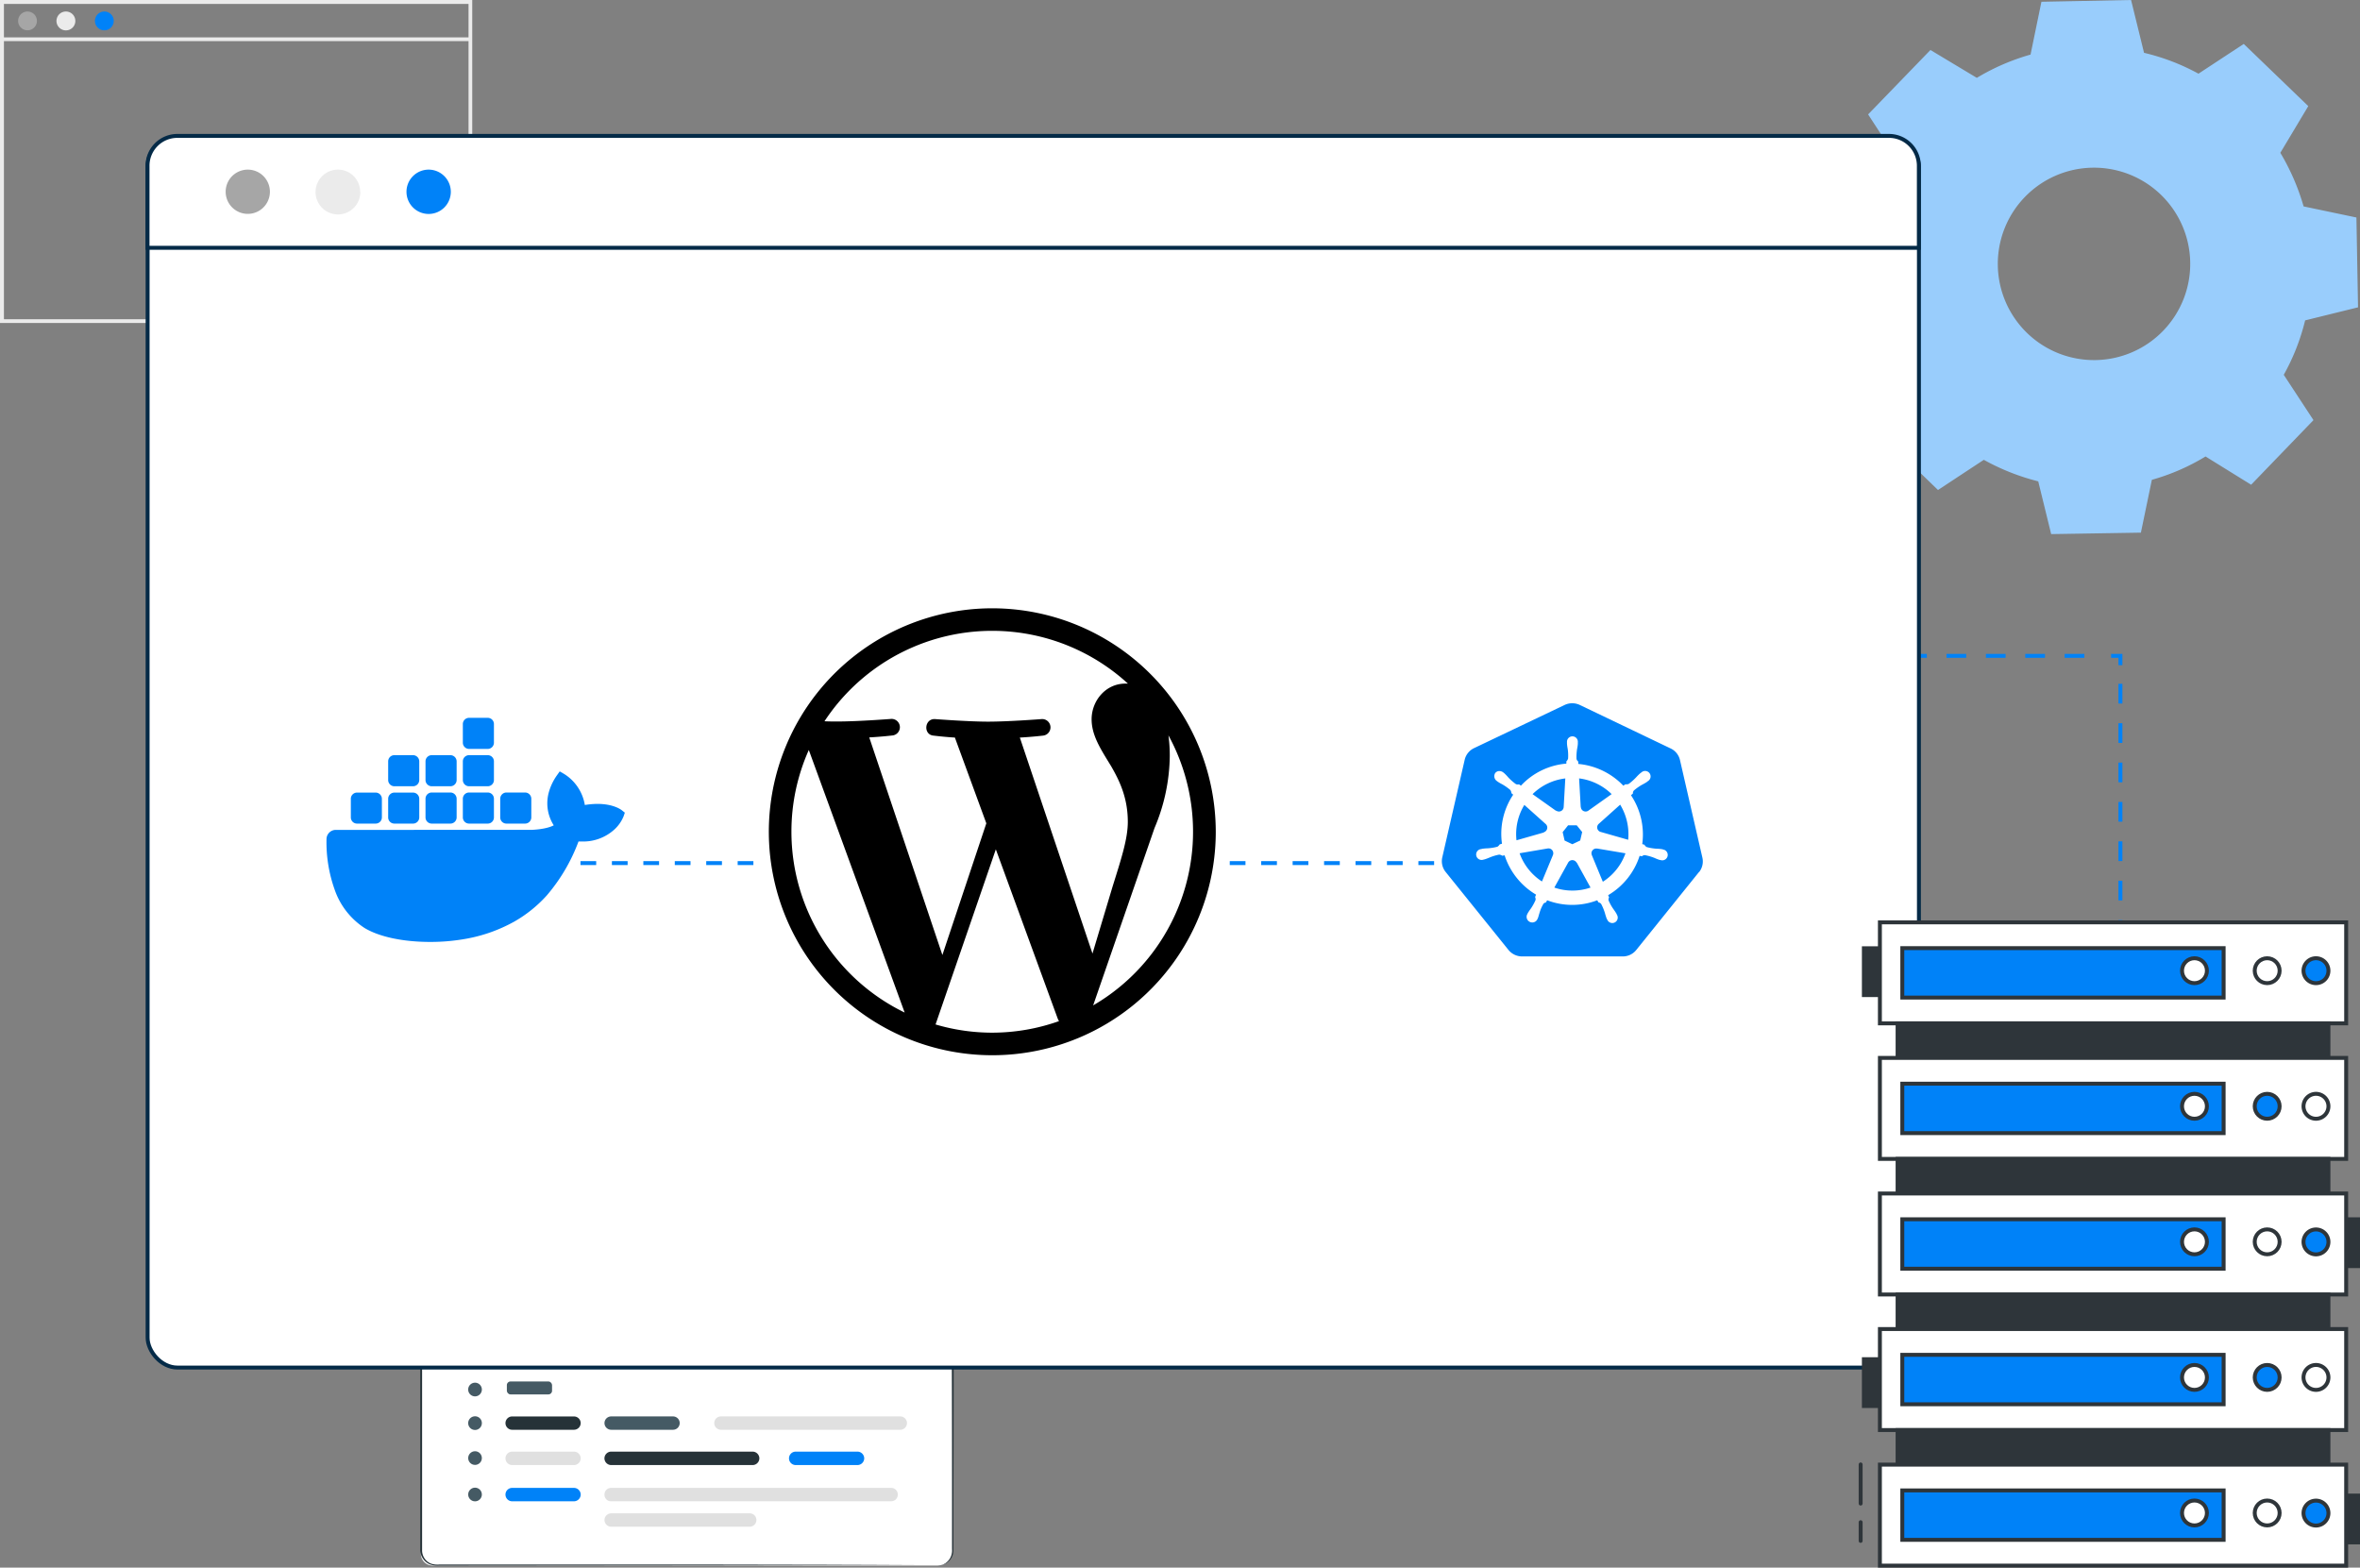 <svg id="Layer_1" data-name="Layer 1" xmlns="http://www.w3.org/2000/svg" viewBox="0 0 600.5 398.87"><rect x="0" y="0" width="600.5" height="398.87" fill="#808080" stroke="none"/><defs><style>.cls-1{fill:#99cdfc;}.cls-11,.cls-13,.cls-2{fill:#fff;}.cls-3{fill:#e0e0e0;}.cls-4{fill:#263238;}.cls-14,.cls-5{fill:#0082f8;}.cls-6{fill:#455a64;}.cls-15,.cls-16,.cls-7,.cls-8{fill:none;}.cls-16,.cls-7,.cls-8{stroke:#0082f8;}.cls-11,.cls-12,.cls-13,.cls-14,.cls-16,.cls-7,.cls-8{stroke-miterlimit:10;}.cls-8{stroke-dasharray:5.01 5.01;}.cls-9{fill:#ebebeb;}.cls-10{fill:#a6a6a6;}.cls-11{stroke:#042a47;}.cls-12{fill:#2e353a;}.cls-12,.cls-13,.cls-14,.cls-15{stroke:#2e353a;}.cls-15{stroke-linecap:round;stroke-linejoin:round;}.cls-16{stroke-dasharray:4;}</style></defs><path class="cls-1" d="M503,19.81a56.25,56.25,0,0,1,13.67-5.92L519.44.45,542.25,0l3.3,13.44a55.17,55.17,0,0,1,13.85,5.31l11.52-7.57L587.34,27l-7.11,11.88a57.57,57.57,0,0,1,5.92,13.64l13.44,2.82L600,78.2l-13.46,3.32a55.22,55.22,0,0,1-5.44,13.85l7.56,11.53L572.8,123.34l-11.6-7.19a54.94,54.94,0,0,1-13.66,5.94l-2.79,13.44-22.83.37-3.29-13.42A57.38,57.38,0,0,1,504.78,117l-11.66,7.68-16.38-15.86,7.12-11.67a56.18,56.18,0,0,1-5.92-13.66l-13.4-2.8-.49-22.95,13.43-3.28a56.27,56.27,0,0,1,5.36-13.82l-7.5-11.53L491.2,12.72Zm12.2,30.34a24.48,24.48,0,1,0,34.63-.61,24.48,24.48,0,0,0-34.63.61Z"/><path class="cls-2" d="M110.08,326.75H239.35a3,3,0,0,1,3,3h0v65a3.6,3.6,0,0,1-3.6,3.6H110.08a3,3,0,0,1-3-3V329.76A3,3,0,0,1,110.08,326.75Z"/><path class="cls-3" d="M110.36,326.75h128.7a3.29,3.29,0,0,1,3.3,3.29h0v12.09H107.07V330.08a3.29,3.29,0,0,1,3.25-3.33h0Z"/><path class="cls-4" d="M238.55,398.4a6.12,6.12,0,0,0,1-.18,3.72,3.72,0,0,0,2.28-1.9,4,4,0,0,0,.42-2.18v-9.61c0-10.33,0-25.25-.08-43.7V330.09a2.83,2.83,0,0,0-1.64-2.85,3.7,3.7,0,0,0-1.77-.26H111a5.8,5.8,0,0,0-1.25.08,3.1,3.1,0,0,0-2.35,2.53,6.74,6.74,0,0,0,0,1.27v63.51a3.63,3.63,0,0,0,2.23,3.47,5.1,5.1,0,0,0,2.19.25h67.15l43.69.08h11.88l-11.93.06-43.69.07-64.82.06h-2.29a6.14,6.14,0,0,1-2.37-.29,4.08,4.08,0,0,1-2.52-3.89V330.86a7.61,7.61,0,0,1,0-1.35,3.52,3.52,0,0,1,2.78-2.9,5.25,5.25,0,0,1,1.37-.11h127.8a4,4,0,0,1,1.9.31,3.24,3.24,0,0,1,1.89,3.21v10.74c0,18.45-.05,33.38-.07,43.7v9.61a6.16,6.16,0,0,1-.08,1.21,3.8,3.8,0,0,1-2.74,2.92A3.1,3.1,0,0,1,238.55,398.4Z"/><circle class="cls-2" cx="117.14" cy="335.64" r="2.52"/><path class="cls-2" d="M127.4,335.6a2.53,2.53,0,1,1-2.52-2.52h0a2.51,2.51,0,0,1,2.51,2.51Z"/><circle class="cls-2" cx="132.64" cy="335.64" r="2.52"/><path class="cls-4" d="M146.05,363.8H130.32a1.69,1.69,0,0,1-1.7-1.69h0a1.69,1.69,0,0,1,1.69-1.7h15.74a1.71,1.71,0,0,1,1.71,1.7h0A1.72,1.72,0,0,1,146.05,363.8Z"/><path class="cls-3" d="M146.05,372.78H130.32a1.71,1.71,0,0,1-1.7-1.71h0a1.71,1.71,0,0,1,1.7-1.71h15.73a1.73,1.73,0,0,1,1.71,1.71h0A1.73,1.73,0,0,1,146.05,372.78Z"/><path class="cls-3" d="M229.07,363.8H183.45a1.71,1.71,0,0,1-1.71-1.7h0a1.71,1.71,0,0,1,1.71-1.7h45.62a1.71,1.71,0,0,1,1.71,1.7h0A1.71,1.71,0,0,1,229.07,363.8Z"/><path class="cls-5" d="M146.05,382H130.32a1.7,1.7,0,0,1-1.7-1.7h0a1.69,1.69,0,0,1,1.69-1.71h15.74a1.72,1.72,0,0,1,1.71,1.71h0A1.73,1.73,0,0,1,146.05,382Z"/><path class="cls-5" d="M218.19,372.78H202.46a1.71,1.71,0,0,1-1.7-1.71h0a1.71,1.71,0,0,1,1.7-1.71h15.73a1.73,1.73,0,0,1,1.71,1.71h0A1.73,1.73,0,0,1,218.19,372.78Z"/><path class="cls-6" d="M171.25,363.8H155.52a1.71,1.71,0,0,1-1.71-1.7h0a1.71,1.71,0,0,1,1.71-1.7h15.73a1.7,1.7,0,0,1,1.7,1.69h0a1.7,1.7,0,0,1-1.69,1.71Z"/><path class="cls-4" d="M191.51,372.78h-36a1.73,1.73,0,0,1-1.71-1.71h0a1.73,1.73,0,0,1,1.71-1.71h36a1.73,1.73,0,0,1,1.71,1.71h0a1.73,1.73,0,0,1-1.71,1.71Z"/><path class="cls-3" d="M226.81,382H155.44a1.66,1.66,0,0,1-1.63-1.7h0a1.67,1.67,0,0,1,1.63-1.71h71.37a1.66,1.66,0,0,1,1.63,1.69h0a1.67,1.67,0,0,1-1.62,1.71Z"/><path class="cls-3" d="M190.76,388.47H155.52a1.73,1.73,0,0,1-1.71-1.71h0a1.73,1.73,0,0,1,1.71-1.7h35.24a1.71,1.71,0,0,1,1.71,1.7h0A1.72,1.72,0,0,1,190.76,388.47Z"/><path class="cls-6" d="M122.61,362.1a1.74,1.74,0,1,1-1.74-1.73h0A1.73,1.73,0,0,1,122.61,362.1Z"/><path class="cls-6" d="M122.61,353.55a1.74,1.74,0,1,1-1.74-1.73h0A1.74,1.74,0,0,1,122.61,353.55Z"/><circle class="cls-6" cx="120.87" cy="371" r="1.74"/><circle class="cls-6" cx="120.87" cy="380.27" r="1.74"/><rect class="cls-6" x="128.97" y="351.51" width="11.5" height="3.29" rx="0.91"/><line class="cls-7" x1="377.94" y1="166.88" x2="380.31" y2="166.88"/><line class="cls-8" x1="385.07" y1="166.88" x2="534.79" y2="166.88"/><polyline class="cls-7" points="537.17 166.88 539.54 166.88 539.54 169.25"/><line class="cls-8" x1="539.54" y1="174" x2="539.54" y2="257.13"/><line class="cls-7" x1="539.54" y1="259.5" x2="539.54" y2="261.88"/><path class="cls-9" d="M120.16,82.18H0V0H120.16ZM1,81.23H119.22V1H1Z"/><path class="cls-10" d="M9.39,5.32A2.39,2.39,0,1,1,7,2.93H7A2.39,2.39,0,0,1,9.39,5.32Z"/><path class="cls-9" d="M19.17,5.32a2.4,2.4,0,1,1-2.41-2.39h0A2.39,2.39,0,0,1,19.17,5.3Z"/><path class="cls-5" d="M28.94,5.32a2.39,2.39,0,1,1-2.39-2.39h0A2.39,2.39,0,0,1,28.94,5.32Z"/><rect class="cls-9" x="0.47" y="9.51" width="119.22" height="0.95"/><rect class="cls-11" x="37.56" y="34.84" width="450.71" height="313.13" rx="7.59"/><path class="cls-11" d="M45.13,34.58H480.65a7.6,7.6,0,0,1,7.6,7.6V63.05H37.54V42.18A7.59,7.59,0,0,1,45.13,34.58Z"/><path class="cls-10" d="M68.68,48.8a5.63,5.63,0,1,1-5.63-5.64h0a5.63,5.63,0,0,1,5.63,5.63Z"/><path class="cls-9" d="M91.69,48.8a5.7,5.7,0,1,1-5.75-5.64h0a5.64,5.64,0,0,1,5.7,5.56Z"/><path class="cls-5" d="M114.71,48.8a5.64,5.64,0,1,1-5.64-5.64h0a5.65,5.65,0,0,1,5.64,5.64Z"/><g id="freepik--device-1--inject-92"><rect class="cls-12" x="595.49" y="310.24" width="4.51" height="11.92"/><rect class="cls-12" x="595.49" y="380.54" width="4.51" height="11.92"/><rect class="cls-12" x="474.26" y="241.28" width="4.51" height="11.92"/><rect class="cls-12" x="474.26" y="345.84" width="4.51" height="11.92"/><rect class="cls-13" x="478.34" y="234.69" width="118.64" height="25.7"/><rect class="cls-14" x="484.04" y="241.25" width="81.76" height="12.58"/><circle class="cls-13" cx="576.88" cy="246.99" r="3.17"/><path class="cls-14" d="M592.47,247a3.17,3.17,0,1,0-3.17,3.16h0a3.16,3.16,0,0,0,3.17-3.16Z"/><circle class="cls-13" cx="558.38" cy="246.99" r="3.17"/><rect class="cls-12" x="482.84" y="260.38" width="109.63" height="8.8"/><rect class="cls-13" x="478.34" y="269.18" width="118.64" height="25.7"/><rect class="cls-14" x="484.04" y="275.74" width="81.76" height="12.58"/><circle class="cls-14" cx="576.88" cy="281.49" r="3.17"/><path class="cls-13" d="M592.47,281.49a3.17,3.17,0,1,0-3.17,3.17h0a3.17,3.17,0,0,0,3.17-3.15h0Z"/><circle class="cls-13" cx="558.38" cy="281.49" r="3.17"/><rect class="cls-12" x="482.84" y="294.88" width="109.63" height="8.8"/><rect class="cls-13" x="478.34" y="303.68" width="118.64" height="25.7"/><rect class="cls-14" x="484.04" y="310.24" width="81.76" height="12.58"/><circle class="cls-13" cx="576.88" cy="315.98" r="3.17"/><path class="cls-14" d="M592.47,316a3.17,3.17,0,1,0-3.17,3.17h0a3.17,3.17,0,0,0,3.17-3.17Z"/><circle class="cls-13" cx="558.38" cy="315.98" r="3.17"/><rect class="cls-12" x="482.84" y="329.38" width="109.63" height="8.8"/><rect class="cls-13" x="478.34" y="338.17" width="118.64" height="25.7"/><rect class="cls-14" x="484.04" y="344.73" width="81.76" height="12.58"/><circle class="cls-14" cx="576.88" cy="350.48" r="3.17"/><path class="cls-13" d="M592.47,350.48a3.17,3.17,0,1,0-3.17,3.17h0a3.17,3.17,0,0,0,3.17-3.15h0Z"/><circle class="cls-13" cx="558.38" cy="350.48" r="3.17"/><rect class="cls-12" x="482.84" y="363.88" width="109.63" height="8.8"/><rect class="cls-13" x="478.34" y="372.67" width="118.64" height="25.7"/><rect class="cls-14" x="484.04" y="379.23" width="81.76" height="12.58"/><circle class="cls-13" cx="576.88" cy="384.97" r="3.17"/><path class="cls-14" d="M592.47,385a3.17,3.17,0,1,0-3.17,3.17h0a3.17,3.17,0,0,0,3.17-3.17Z"/><circle class="cls-13" cx="558.38" cy="384.97" r="3.17"/><line class="cls-15" x1="473.44" y1="387.32" x2="473.44" y2="392.07"/><line class="cls-15" x1="473.44" y1="372.62" x2="473.44" y2="382.58"/></g><path class="cls-5" d="M158.2,206.15c-.21-.16-2.13-1.6-6.18-1.6a20.26,20.26,0,0,0-3.21.28,11.48,11.48,0,0,0-5.3-7.92l-1.09-.63-.71,1a14.07,14.07,0,0,0-2.08,4.37A10.43,10.43,0,0,0,140.9,210c-1.89,1-5.1,1.13-5.69,1.16H85.42a2.37,2.37,0,0,0-2.34,2.33,35.84,35.84,0,0,0,2.07,12.86,19,19,0,0,0,7.59,9.76c3.74,2.27,9.82,3.56,16.71,3.56a50.68,50.68,0,0,0,9.28-.83,39.43,39.43,0,0,0,12.12-4.34,33.32,33.32,0,0,0,8.26-6.64,45.32,45.32,0,0,0,8.09-13.75h.7a11.78,11.78,0,0,0,8.54-3.15,9.32,9.32,0,0,0,2.24-3.27l.31-.91Z"/><path class="cls-5" d="M95.59,209.56H90.84A1.57,1.57,0,0,1,89.27,208h0v-4.74a1.57,1.57,0,0,1,1.56-1.59h4.76a1.59,1.59,0,0,1,1.58,1.59V208A1.58,1.58,0,0,1,95.59,209.56Z"/><path class="cls-5" d="M105.09,209.56h-4.74A1.57,1.57,0,0,1,98.77,208v-4.74a1.58,1.58,0,0,1,1.58-1.59h4.74a1.59,1.59,0,0,1,1.59,1.59V208A1.58,1.58,0,0,1,105.09,209.56Z"/><path class="cls-5" d="M114.6,209.56h-4.74a1.58,1.58,0,0,1-1.59-1.58v-4.74a1.59,1.59,0,0,1,1.59-1.59h4.74a1.59,1.59,0,0,1,1.59,1.59V208A1.58,1.58,0,0,1,114.6,209.56Z"/><path class="cls-5" d="M124.1,209.56h-4.74a1.58,1.58,0,0,1-1.59-1.58v-4.74a1.59,1.59,0,0,1,1.59-1.59h4.74a1.58,1.58,0,0,1,1.58,1.59V208A1.57,1.57,0,0,1,124.1,209.56Z"/><path class="cls-5" d="M105.09,200.06h-4.74a1.58,1.58,0,0,1-1.58-1.59v-4.74a1.57,1.57,0,0,1,1.57-1.58h4.75a1.59,1.59,0,0,1,1.59,1.57h0v4.74A1.59,1.59,0,0,1,105.09,200.06Z"/><path class="cls-5" d="M114.6,200.06h-4.74a1.59,1.59,0,0,1-1.59-1.59v-4.74a1.58,1.58,0,0,1,1.58-1.58h4.75a1.59,1.59,0,0,1,1.59,1.57h0v4.74A1.59,1.59,0,0,1,114.6,200.06Z"/><path class="cls-5" d="M124.1,200.06h-4.74a1.59,1.59,0,0,1-1.59-1.59v-4.74a1.58,1.58,0,0,1,1.58-1.58h4.75a1.57,1.57,0,0,1,1.58,1.57h0v4.74A1.58,1.58,0,0,1,124.1,200.06Z"/><path class="cls-5" d="M124.1,190.56h-4.74a1.59,1.59,0,0,1-1.59-1.59v-4.74a1.58,1.58,0,0,1,1.59-1.58h4.74a1.57,1.57,0,0,1,1.58,1.58V189A1.58,1.58,0,0,1,124.1,190.56Z"/><path class="cls-5" d="M133.61,209.56h-4.75a1.58,1.58,0,0,1-1.58-1.58v-4.74a1.59,1.59,0,0,1,1.58-1.59h4.75a1.59,1.59,0,0,1,1.58,1.59V208A1.58,1.58,0,0,1,133.61,209.56Z"/><g id="SVGRepo_iconCarrier" data-name="SVGRepo iconCarrier"><path class="cls-5" d="M395.11,217.65h0l-2.76,6.64a14.32,14.32,0,0,1-5.69-7.18l7.14-1.22h0a1.21,1.21,0,0,1,1.41,1,1.12,1.12,0,0,1-.08.7Zm-2.3-5.89a1.23,1.23,0,0,0,.85-1.51,1.19,1.19,0,0,0-.37-.59h0l-5.42-4.85a14.25,14.25,0,0,0-2,9l7-2h0Zm3.17-5.49a1.21,1.21,0,0,0,1.68-.29,1.27,1.27,0,0,0,.22-.66h0l.41-7.25a14.26,14.26,0,0,0-8.33,4l5.94,4.22H396Zm2.1,7.59,2,.95,2-.95.5-2.15L401.2,210H399l-1.38,1.73.49,2.15Zm4.16-8.54a1.22,1.22,0,0,0,1.26,1.17h0a1.19,1.19,0,0,0,.68-.24h0l5.9-4.19a14.4,14.4,0,0,0-8.28-4l.41,7.24Zm30.1,16.52-16,19.88a4.37,4.37,0,0,1-3.45,1.64H387.29a4.48,4.48,0,0,1-3.46-1.65l-16-19.86a4.38,4.38,0,0,1-.84-3.71l5.69-24.78a4.37,4.37,0,0,1,2.39-3l23.08-11a4.51,4.51,0,0,1,3.8,0l23.14,11.08a4.33,4.33,0,0,1,2.39,3l5.69,24.78a4.36,4.36,0,0,1-.85,3.7Zm-9.11-5.69-.4-.09a11.73,11.73,0,0,0-1.33-.11,12.25,12.25,0,0,1-2.47-.41,1.34,1.34,0,0,1-.6-.6l-.56-.16A18,18,0,0,0,415,202.34l.5-.43a1,1,0,0,1,.25-.78,13.41,13.41,0,0,1,2.06-1.45A13.24,13.24,0,0,0,419,199l.3-.24a1.39,1.39,0,1,0-1.55-2.3l-.17.13-.31.24c-.33.3-.65.62-.95.95a13.68,13.68,0,0,1-1.89,1.68,1.54,1.54,0,0,1-.85.09l-.52.37a18.15,18.15,0,0,0-11.47-5.54v-.61a1.09,1.09,0,0,1-.45-.7,13.07,13.07,0,0,1,.15-2.5,9.62,9.62,0,0,0,.19-1.31v-.4a1.38,1.38,0,1,0-2.76-.23v.23h0v.36a9.6,9.6,0,0,0,.18,1.31A11.67,11.67,0,0,1,399,193a1.53,1.53,0,0,1-.44.73v.57A17.79,17.79,0,0,0,387,199.91l-.5-.35a1,1,0,0,1-.83-.08,13.76,13.76,0,0,1-1.9-1.68,12.16,12.16,0,0,0-.95-1l-.3-.25a1.71,1.71,0,0,0-.95-.36,1.34,1.34,0,0,0-1.1.49,1.48,1.48,0,0,0,.34,2h0l.29.22a11.9,11.9,0,0,0,1.15.67,13.41,13.41,0,0,1,2.06,1.45,1.63,1.63,0,0,1,.27.8l.45.39a17.86,17.86,0,0,0-2.85,12.47l-.58.17a1.88,1.88,0,0,1-.59.6,13,13,0,0,1-2.47.4,11.73,11.73,0,0,0-1.33.11l-.37.09h0a1.38,1.38,0,1,0,.3,2.75,1.45,1.45,0,0,0,.3-.06h0l.36-.09a13,13,0,0,0,1.25-.47,12.31,12.31,0,0,1,2.4-.72,1.51,1.51,0,0,1,.79.28l.61-.1a18.07,18.07,0,0,0,8,10l-.25.6a1.29,1.29,0,0,1,.12.77,12.66,12.66,0,0,1-1.25,2.25,11.27,11.27,0,0,0-.74,1.11c-.06.11-.13.27-.18.37a1.44,1.44,0,0,0,2.57,1.28h0l.17-.35c.19-.44.25-.82.4-1.26a10,10,0,0,1,1.07-2.49,1.17,1.17,0,0,1,.6-.29l.31-.56a17.85,17.85,0,0,0,12.75,0l.3.53a1.15,1.15,0,0,1,.71.43,13.78,13.78,0,0,1,.95,2.32c.11.43.25.86.4,1.28,0,.09.12.24.18.35a1.38,1.38,0,1,0,2.58-1,1.11,1.11,0,0,0-.09-.19c-.06-.1-.12-.27-.18-.37a13.17,13.17,0,0,0-.74-1.1,12.36,12.36,0,0,1-1.22-2.19,1.07,1.07,0,0,1,.12-.8,3.88,3.88,0,0,1-.23-.56,18,18,0,0,0,8-10l.59.11a1.06,1.06,0,0,1,.77-.29,13.56,13.56,0,0,1,2.41.7,11,11,0,0,0,1.24.49l.36.07h0a1.38,1.38,0,1,0,.8-2.65l-.18,0Zm-11-11.39-5.4,4.84h0a1.2,1.2,0,0,0-.14,1.7l0,0a1.09,1.09,0,0,0,.6.38h0l7,2a14.53,14.53,0,0,0-2.08-9ZM401.16,219.5a1.23,1.23,0,0,0-1.65-.5h0a1.24,1.24,0,0,0-.5.49h0l-3.51,6.35a14.24,14.24,0,0,0,9.21,0l-3.51-6.36Zm5.23-3.58a1.24,1.24,0,0,0-1.43,1,1.34,1.34,0,0,0,.09.69h0l2.79,6.75a14.22,14.22,0,0,0,5.76-7.24l-7.19-1.21Z"/></g><line class="cls-16" x1="147.7" y1="219.61" x2="195.63" y2="219.61"/><line class="cls-16" x1="312.91" y1="219.61" x2="365.12" y2="219.61"/><path d="M252.5,154.78a56.86,56.86,0,1,0,56.85,56.85A56.91,56.91,0,0,0,252.5,154.78Zm-51.12,56.85a50.86,50.86,0,0,1,4.42-20.8l24.39,66.81A51.13,51.13,0,0,1,201.38,211.63Zm51.12,51.13a51,51,0,0,1-14.45-2.09l15.34-44.56,15.72,43a3.94,3.94,0,0,0,.36.71A51,51,0,0,1,252.5,262.76Zm7-75.09c3.07-.16,5.85-.49,5.85-.49a2.11,2.11,0,0,0-.33-4.21s-8.28.65-13.62.65c-5,0-13.47-.65-13.47-.65-2.75-.16-3.07,4.05-.32,4.21,0,0,2.61.33,5.36.49l8,21.82L239.79,243l-18.61-55.37c3.08-.16,5.85-.49,5.85-.49a2.11,2.11,0,0,0-.33-4.21s-8.28.65-13.62.65c-1,0-2.1,0-3.29-.06A51.1,51.1,0,0,1,287,173.94c-.22,0-.43,0-.66,0-5,0-8.58,4.37-8.58,9.07,0,4.21,2.43,7.78,5,12,1.94,3.4,4.21,7.78,4.21,14.09,0,4.38-1.68,9.46-3.89,16.53l-5.1,17Zm18.65,68.15,15.62-45.14a48.18,48.18,0,0,0,3.88-18.31,39.3,39.3,0,0,0-.34-5.26,51.13,51.13,0,0,1-19.16,68.71Z"/></svg>